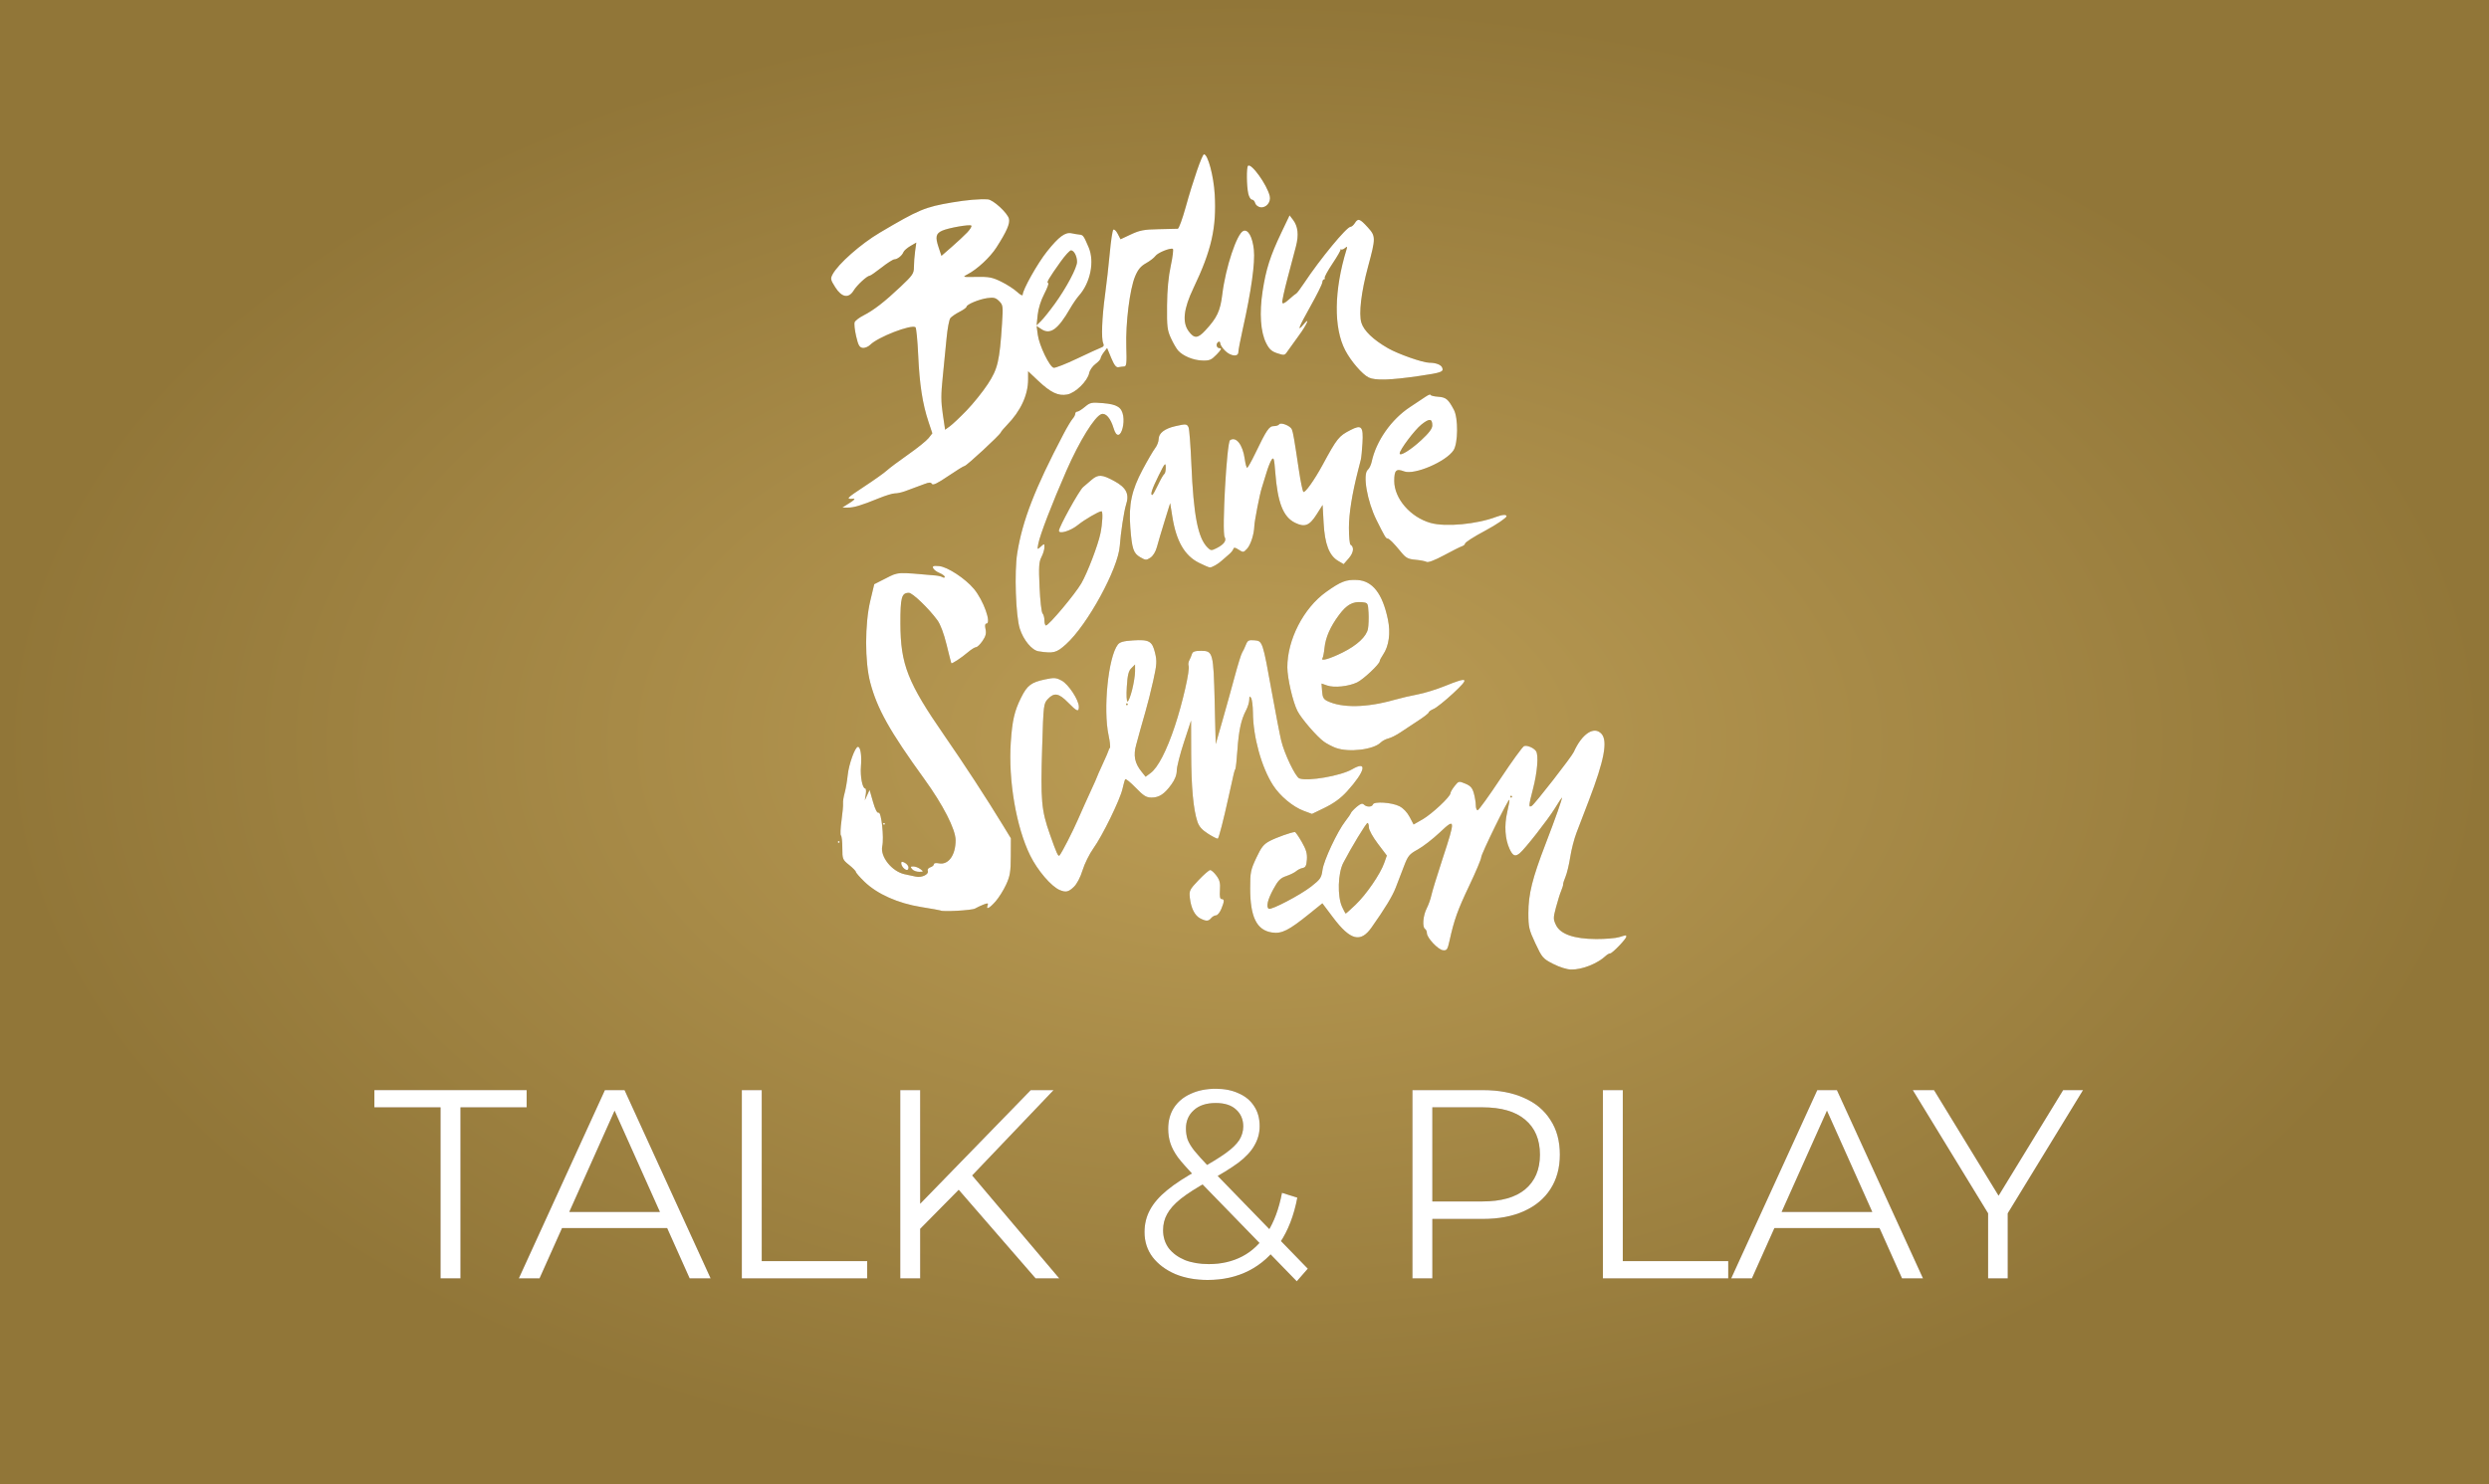 <?xml version="1.0" encoding="UTF-8" standalone="no"?>
<!-- Created with Inkscape (http://www.inkscape.org/) -->

<svg
   width="1132.224"
   height="675.272"
   viewBox="0 0 1132.224 675.272"
   version="1.1"
   id="svg9163"
   xml:space="preserve"
   inkscape:version="1.2.2 (732a01da63, 2022-12-09)"
   sodipodi:docname="berlin-game-scene.svg"
   xmlns:inkscape="http://www.inkscape.org/namespaces/inkscape"
   xmlns:sodipodi="http://sodipodi.sourceforge.net/DTD/sodipodi-0.dtd"
   xmlns:xlink="http://www.w3.org/1999/xlink"
   xmlns="http://www.w3.org/2000/svg"
   xmlns:svg="http://www.w3.org/2000/svg"><sodipodi:namedview
     id="namedview9165"
     pagecolor="#505050"
     bordercolor="#eeeeee"
     borderopacity="1"
     inkscape:showpageshadow="0"
     inkscape:pageopacity="0"
     inkscape:pagecheckerboard="0"
     inkscape:deskcolor="#505050"
     inkscape:document-units="px"
     showgrid="false"
     inkscape:zoom="0.59087263"
     inkscape:cx="630.42351"
     inkscape:cy="412.10235"
     inkscape:window-width="1920"
     inkscape:window-height="1017"
     inkscape:window-x="-8"
     inkscape:window-y="-8"
     inkscape:window-maximized="1"
     inkscape:current-layer="layer1" /><defs
     id="defs9160"><linearGradient
       inkscape:collect="always"
       id="linearGradient1774"><stop
         style="stop-color:#bd9e56;stop-opacity:1;"
         offset="0"
         id="stop1770" /><stop
         style="stop-color:#917638;stop-opacity:1;"
         offset="1"
         id="stop1772" /></linearGradient><filter
       inkscape:collect="always"
       style="color-interpolation-filters:sRGB"
       id="filter1904"
       x="-0.07"
       y="-0.068"
       width="1.14"
       height="1.137"><feGaussianBlur
         inkscape:collect="always"
         stdDeviation="2.001"
         id="feGaussianBlur1906" /></filter><filter
       inkscape:collect="always"
       style="color-interpolation-filters:sRGB"
       id="filter1920"
       x="-0.022"
       y="-0.194"
       width="1.044"
       height="1.389"><feGaussianBlur
         inkscape:collect="always"
         stdDeviation="1.343"
         id="feGaussianBlur1922" /></filter><radialGradient
       inkscape:collect="always"
       xlink:href="#linearGradient1774"
       id="radialGradient4124"
       cx="186.368"
       cy="630.033"
       fx="186.368"
       fy="630.033"
       r="566.112"
       gradientTransform="matrix(1,0,0,0.596,-81.368,-316.204)"
       gradientUnits="userSpaceOnUse" /></defs><g
     inkscape:label="Layer 1"
     inkscape:groupmode="layer"
     id="layer1"
     transform="translate(461.112,278.081)"><rect
       style="opacity:1;fill:url(#radialGradient4124);fill-opacity:1;stroke-width:50;stroke-linecap:round"
       id="rect3495"
       width="1132.224"
       height="675.272"
       x="-461.112"
       y="-278.081"
       ry="0" /><path
       style="fill:#936a17;fill-opacity:1;stroke-width:0.156;filter:url(#filter1904)"
       d="m 132.949,83.233 c -0.874,-0.451 -0.947,-0.535 -1.523,-1.765 -0.553,-1.18 -0.605,-1.405 -0.605,-2.61 0,-1.637 0.336,-2.987 1.484,-5.971 0.851,-2.21 1.478,-3.988 1.406,-3.988 -0.019,0 -0.297,0.424 -0.617,0.943 -0.6,0.973 -2.593,3.515 -3.026,3.86 -0.39,0.311 -0.578,0.233 -0.858,-0.355 -0.402,-0.844 -0.482,-2.043 -0.213,-3.198 0.13,-0.558 0.215,-1.036 0.187,-1.064 -0.093,-0.093 -2.425,4.668 -2.425,4.951 0,0.156 -0.465,1.259 -1.033,2.453 -1.002,2.105 -1.304,2.95 -1.7,4.747 -0.169,0.769 -0.228,0.855 -0.563,0.82 -0.42,-0.044 -1.383,-1.068 -1.387,-1.474 -8.6e-4,-0.145 -0.073,-0.308 -0.159,-0.361 -0.255,-0.157 -0.178,-1.14 0.137,-1.763 0.161,-0.319 0.343,-0.825 0.404,-1.126 0.061,-0.301 0.491,-1.707 0.956,-3.124 1.141,-3.476 1.13,-3.585 -0.23,-2.302 -0.592,0.558 -1.442,1.217 -1.89,1.464 -0.74,0.408 -0.85,0.542 -1.201,1.464 -0.213,0.558 -0.528,1.379 -0.701,1.824 -0.289,0.746 -0.912,1.772 -2.088,3.44 -0.942,1.337 -1.828,1.107 -3.311,-0.861 l -0.925,-1.228 -1.12,0.904 c -1.789,1.444 -2.38,1.739 -3.223,1.613 -1.319,-0.198 -1.877,-1.332 -1.879,-3.819 -10e-4,-1.361 0.043,-1.577 0.527,-2.611 0.44,-0.938 0.636,-1.184 1.171,-1.463 0.572,-0.299 1.873,-0.761 2.154,-0.766 0.058,-0.001 0.326,0.383 0.595,0.853 0.38,0.664 0.478,1.004 0.441,1.521 -0.038,0.523 -0.116,0.679 -0.361,0.723 -0.172,0.031 -0.422,0.154 -0.557,0.273 -0.135,0.119 -0.521,0.31 -0.859,0.425 -0.508,0.173 -0.701,0.368 -1.118,1.134 -0.491,0.902 -0.637,1.533 -0.39,1.685 0.209,0.129 2.73,-1.194 3.652,-1.916 0.796,-0.624 0.887,-0.757 0.977,-1.438 0.108,-0.815 1.284,-3.321 1.971,-4.2 0.235,-0.301 0.451,-0.617 0.479,-0.703 0.029,-0.086 0.252,-0.324 0.496,-0.529 0.332,-0.279 0.488,-0.328 0.622,-0.195 0.235,0.235 0.698,0.227 0.778,-0.013 0.093,-0.279 1.625,-0.176 2.279,0.154 0.328,0.165 0.674,0.528 0.882,0.925 l 0.342,0.653 0.767,-0.439 c 0.807,-0.462 2.407,-1.96 2.408,-2.255 4.7e-4,-0.095 0.161,-0.373 0.357,-0.618 0.351,-0.439 0.365,-0.442 0.926,-0.208 0.449,0.188 0.604,0.364 0.735,0.836 0.091,0.329 0.167,0.791 0.167,1.028 4.7e-4,0.236 0.072,0.43 0.159,0.43 0.087,0 0.97,-1.224 1.962,-2.72 0.992,-1.496 1.91,-2.761 2.04,-2.811 0.252,-0.097 0.841,0.154 1.031,0.439 0.229,0.343 0.111,1.809 -0.26,3.237 -0.384,1.478 -0.396,1.654 -0.104,1.473 0.26,-0.161 3.426,-4.226 3.61,-4.635 0.711,-1.585 1.758,-2.272 2.394,-1.57 0.554,0.612 0.237,2.285 -1.083,5.728 -0.395,1.031 -0.88,2.296 -1.077,2.811 -0.197,0.515 -0.438,1.453 -0.535,2.083 -0.097,0.63 -0.279,1.39 -0.404,1.69 -0.125,0.299 -0.217,0.592 -0.206,0.65 0.012,0.059 -0.066,0.317 -0.173,0.575 -0.107,0.258 -0.309,0.903 -0.449,1.435 -0.237,0.896 -0.236,1.005 0.003,1.508 0.376,0.788 1.554,1.2 3.455,1.209 0.787,0.003 1.676,-0.068 1.976,-0.159 0.653,-0.198 0.626,-0.196 0.626,-0.041 0,0.187 -1.202,1.438 -1.382,1.438 -0.086,0 -0.25,0.088 -0.364,0.195 -0.73,0.689 -2.067,1.218 -3.015,1.195 -0.366,-0.009 -1.009,-0.212 -1.545,-0.489 z m -17.015,-5.1 c 0.918,-0.875 2.127,-2.637 2.462,-3.587 l 0.229,-0.649 -0.774,-1.023 c -0.439,-0.579 -0.774,-1.189 -0.774,-1.405 0,-0.21 -0.053,-0.381 -0.117,-0.38 -0.117,0.002 -1.397,2.109 -2.086,3.434 -0.466,0.897 -0.523,2.873 -0.109,3.787 0.146,0.322 0.289,0.586 0.317,0.586 0.029,0 0.412,-0.343 0.852,-0.763 z m 13.481,-9.311 c 0,-0.043 -0.035,-0.078 -0.078,-0.078 -0.043,0 -0.078,0.035 -0.078,0.078 0,0.043 0.035,0.078 0.078,0.078 0.043,0 0.078,-0.035 0.078,-0.078 z m -26.864,10.497 c -0.474,-0.24 -0.8,-0.881 -0.901,-1.768 -0.07,-0.626 -0.029,-0.711 0.748,-1.533 0.452,-0.478 0.905,-0.87 1.005,-0.87 0.1,0 0.342,0.217 0.538,0.481 0.282,0.382 0.345,0.641 0.303,1.25 -0.037,0.539 0.005,0.768 0.142,0.768 0.254,-1.28e-4 0.246,0.2 -0.031,0.864 -0.124,0.298 -0.327,0.542 -0.449,0.542 -0.123,0 -0.311,0.105 -0.418,0.234 -0.236,0.284 -0.426,0.291 -0.937,0.032 z M 80.159,78.629 c -0.018,-0.018 -0.768,-0.151 -1.666,-0.296 -1.999,-0.323 -3.778,-1.117 -4.874,-2.174 -0.408,-0.394 -0.742,-0.776 -0.742,-0.848 0,-0.073 -0.264,-0.344 -0.586,-0.602 -0.566,-0.454 -0.586,-0.503 -0.586,-1.46 0,-0.545 -0.054,-1.03 -0.12,-1.079 -0.066,-0.049 -0.044,-0.631 0.048,-1.293 0.092,-0.663 0.151,-1.325 0.132,-1.473 -0.02,-0.148 0.042,-0.55 0.137,-0.893 0.095,-0.344 0.214,-1.038 0.265,-1.543 0.094,-0.934 0.638,-2.44 0.881,-2.44 0.223,0 0.338,0.743 0.26,1.677 -0.073,0.875 0.129,1.915 0.37,1.915 0.069,0 0.089,0.228 0.045,0.508 l -0.081,0.508 0.205,-0.447 0.205,-0.447 0.292,1.02 c 0.193,0.674 0.358,0.995 0.488,0.945 0.235,-0.09 0.477,2.144 0.313,2.889 -0.196,0.892 0.826,2.175 1.921,2.413 0.315,0.068 0.758,0.163 0.984,0.21 0.502,0.105 1.127,-0.2 1.014,-0.495 -0.047,-0.123 0.047,-0.255 0.222,-0.311 0.167,-0.053 0.304,-0.171 0.304,-0.262 0,-0.097 0.178,-0.13 0.43,-0.08 0.822,0.163 1.445,-0.697 1.445,-1.993 0,-0.931 -1.074,-3.034 -2.693,-5.272 -2.998,-4.144 -4.058,-6.037 -4.663,-8.322 -0.473,-1.788 -0.471,-5.053 0.005,-7.048 l 0.34,-1.426 1.006,-0.511 c 1.084,-0.55 0.902,-0.54 4.299,-0.24 0.221,0.02 0.485,0.087 0.586,0.149 0.101,0.062 0.183,0.047 0.183,-0.033 0,-0.081 -0.206,-0.232 -0.457,-0.336 -0.252,-0.104 -0.497,-0.292 -0.545,-0.417 -0.069,-0.181 0.039,-0.216 0.527,-0.17 0.715,0.067 2.237,1.065 2.987,1.959 0.829,0.989 1.545,2.997 1.068,2.997 -0.107,0 -0.13,0.175 -0.064,0.477 0.079,0.362 0.016,0.607 -0.261,1.014 -0.201,0.295 -0.451,0.538 -0.555,0.538 -0.104,5.89e-4 -0.421,0.197 -0.703,0.437 -0.575,0.489 -1.383,1.021 -1.43,0.943 -0.017,-0.028 -0.201,-0.745 -0.408,-1.593 -0.235,-0.964 -0.532,-1.754 -0.791,-2.109 -0.745,-1.017 -2.145,-2.363 -2.458,-2.363 -0.627,0 -0.736,0.394 -0.729,2.64 0.01,3.532 0.621,5.088 3.798,9.675 1.712,2.473 3.595,5.36 5.056,7.753 l 0.667,1.092 -0.008,1.563 c -0.007,1.334 -0.066,1.69 -0.406,2.429 -0.219,0.476 -0.627,1.127 -0.906,1.445 -0.524,0.597 -0.847,0.757 -0.687,0.341 0.076,-0.198 0.022,-0.211 -0.328,-0.078 -0.23,0.088 -0.572,0.247 -0.76,0.354 -0.274,0.157 -2.842,0.297 -2.976,0.163 z m 10.289,-1.756 c -0.731,-0.301 -1.918,-1.686 -2.557,-2.984 -1.201,-2.438 -1.894,-6.481 -1.671,-9.753 0.129,-1.903 0.313,-2.698 0.894,-3.862 0.523,-1.05 0.869,-1.312 2.067,-1.563 0.788,-0.165 0.945,-0.153 1.431,0.108 0.586,0.316 1.476,1.673 1.476,2.251 0,0.482 -0.164,0.417 -0.937,-0.37 -0.79,-0.805 -1.19,-0.874 -1.73,-0.3 -0.371,0.395 -0.381,0.476 -0.493,4.1 -0.144,4.672 -0.074,5.465 0.668,7.577 0.576,1.64 0.716,1.945 0.827,1.808 0.229,-0.283 1.12,-2.023 1.594,-3.111 0.318,-0.73 0.816,-1.839 1.106,-2.463 0.29,-0.625 0.528,-1.16 0.528,-1.189 0,-0.029 0.224,-0.537 0.499,-1.129 0.274,-0.592 0.503,-1.123 0.508,-1.18 0.005,-0.057 0.052,-0.148 0.106,-0.201 0.053,-0.053 0.003,-0.533 -0.112,-1.067 -0.486,-2.263 -0.03,-6.758 0.792,-7.827 0.174,-0.225 0.488,-0.314 1.308,-0.367 1.395,-0.091 1.659,0.059 1.903,1.077 0.172,0.717 0.154,0.993 -0.154,2.385 -0.192,0.866 -0.494,2.066 -0.671,2.668 -0.177,0.601 -0.377,1.304 -0.443,1.562 -0.067,0.258 -0.225,0.837 -0.352,1.288 -0.264,0.938 -0.137,1.593 0.452,2.329 l 0.355,0.444 0.432,-0.321 c 0.631,-0.469 1.379,-1.92 2.089,-4.052 0.663,-1.989 1.314,-4.851 1.182,-5.195 -0.043,-0.113 -0.015,-0.326 0.063,-0.473 0.078,-0.147 0.18,-0.39 0.227,-0.54 0.064,-0.208 0.255,-0.273 0.796,-0.273 1.015,0 1.061,0.176 1.164,4.451 l 0.086,3.592 0.581,-2.03 c 0.319,-1.117 0.798,-2.839 1.062,-3.827 0.265,-0.988 0.549,-1.902 0.632,-2.03 0.083,-0.129 0.228,-0.431 0.322,-0.672 0.151,-0.383 0.243,-0.432 0.74,-0.39 0.702,0.059 0.709,0.079 1.506,4.499 0.318,1.761 0.677,3.623 0.8,4.139 0.268,1.131 1.227,3.138 1.561,3.266 0.718,0.275 3.574,-0.218 4.551,-0.786 1.356,-0.789 1.142,0.159 -0.428,1.893 -0.557,0.615 -1.155,1.049 -2.026,1.469 l -1.007,0.486 -0.712,-0.264 c -0.933,-0.347 -2.047,-1.276 -2.643,-2.204 -1.001,-1.56 -1.72,-4.16 -1.736,-6.28 -0.004,-0.558 -0.076,-1.121 -0.159,-1.249 -0.12,-0.185 -0.152,-0.152 -0.154,0.158 -10e-4,0.216 -0.132,0.638 -0.29,0.937 -0.413,0.782 -0.618,1.742 -0.734,3.434 -0.056,0.816 -0.134,1.536 -0.174,1.6 -0.086,0.139 -0.096,0.182 -0.58,2.382 -0.443,2.012 -0.829,3.515 -0.929,3.615 -0.039,0.039 -0.408,-0.143 -0.82,-0.404 -0.548,-0.348 -0.802,-0.633 -0.944,-1.062 -0.353,-1.061 -0.529,-2.987 -0.537,-5.87 l -0.008,-2.839 -0.615,1.874 c -0.338,1.031 -0.616,2.127 -0.617,2.436 -0.001,0.372 -0.157,0.776 -0.459,1.194 -0.604,0.834 -1.058,1.133 -1.716,1.133 -0.452,0 -0.68,-0.142 -1.367,-0.851 -0.453,-0.468 -0.859,-0.796 -0.901,-0.728 -0.042,0.068 -0.147,0.441 -0.235,0.83 -0.21,0.938 -1.729,4.045 -2.504,5.122 -0.34,0.472 -0.76,1.319 -0.933,1.881 -0.193,0.625 -0.487,1.186 -0.756,1.445 -0.459,0.44 -0.68,0.49 -1.205,0.274 z m 5.857,-16.017 c 0,-0.043 -0.035,-0.078 -0.078,-0.078 -0.043,0 -0.078,0.035 -0.078,0.078 0,0.043 0.035,0.078 0.078,0.078 0.043,0 0.078,-0.035 0.078,-0.078 z m 0.371,-1.243 c 0.139,-0.555 0.253,-1.273 0.253,-1.597 V 57.429 l -0.315,0.315 c -0.247,0.247 -0.332,0.59 -0.395,1.597 -0.045,0.723 -0.018,1.282 0.062,1.282 0.078,0 0.256,-0.454 0.395,-1.008 z M 77.718,75.069 c -0.161,-0.194 -0.143,-0.234 0.107,-0.234 0.166,0 0.438,0.103 0.605,0.229 0.291,0.22 0.287,0.23 -0.107,0.234 -0.226,0.003 -0.498,-0.1 -0.605,-0.229 z m -0.75,-0.109 c -0.103,-0.103 -0.187,-0.281 -0.187,-0.396 0,-0.16 0.072,-0.17 0.312,-0.041 0.172,0.092 0.312,0.27 0.312,0.396 0,0.277 -0.184,0.295 -0.437,0.041 z m -5.654,-2.233 c 0,-0.043 0.035,-0.078 0.078,-0.078 0.043,0 0.078,0.035 0.078,0.078 0,0.043 -0.035,0.078 -0.078,0.078 -0.043,0 -0.078,-0.035 -0.078,-0.078 z m 3.905,-1.562 c 0,-0.043 0.035,-0.078 0.078,-0.078 0.043,0 0.078,0.035 0.078,0.078 0,0.043 -0.035,0.078 -0.078,0.078 -0.043,0 -0.078,-0.035 -0.078,-0.078 z m 39.028,-6.541 c -0.311,-0.111 -0.778,-0.353 -1.038,-0.539 -0.606,-0.431 -1.946,-1.983 -2.286,-2.646 -0.395,-0.771 -0.87,-2.818 -0.873,-3.761 -0.007,-2.381 1.398,-5.113 3.342,-6.5 1.266,-0.903 1.725,-1.081 2.669,-1.032 1.332,0.069 2.188,1.164 2.656,3.399 0.244,1.168 0.088,2.301 -0.419,3.041 -0.156,0.228 -0.284,0.474 -0.284,0.547 -1.6e-4,0.253 -1.414,1.584 -1.955,1.841 -0.735,0.349 -1.97,0.478 -2.57,0.269 l -0.491,-0.171 0.048,0.658 c 0.039,0.536 0.125,0.695 0.466,0.857 1.265,0.604 3.365,0.567 5.718,-0.098 0.576,-0.163 1.504,-0.38 2.063,-0.482 0.558,-0.102 1.61,-0.427 2.337,-0.721 2.043,-0.827 2.164,-0.719 0.708,0.632 -0.687,0.638 -1.443,1.242 -1.679,1.343 -0.236,0.101 -0.43,0.238 -0.43,0.305 0,0.067 -0.404,0.383 -0.898,0.702 -0.494,0.319 -1.179,0.772 -1.523,1.007 -0.344,0.235 -0.813,0.473 -1.043,0.529 -0.23,0.056 -0.532,0.215 -0.67,0.353 -0.614,0.614 -2.724,0.872 -3.85,0.47 z m 0.568,-8.229 c 1.248,-0.622 2.059,-1.38 2.183,-2.041 0.054,-0.289 0.076,-0.912 0.049,-1.384 -0.048,-0.85 -0.054,-0.86 -0.575,-0.909 -0.788,-0.075 -1.306,0.213 -1.962,1.092 -0.756,1.013 -1.164,1.939 -1.256,2.856 -0.04,0.4 -0.121,0.803 -0.179,0.897 -0.165,0.268 0.672,0.022 1.741,-0.51 z m -26.196,-0.101 c -0.578,-0.088 -1.308,-0.968 -1.623,-1.956 -0.35,-1.099 -0.479,-4.897 -0.221,-6.506 0.455,-2.829 1.512,-5.554 3.975,-10.245 0.315,-0.6 0.674,-1.203 0.798,-1.34 0.124,-0.137 0.225,-0.331 0.225,-0.432 0,-0.101 0.078,-0.183 0.173,-0.183 0.095,0 0.392,-0.185 0.66,-0.41 0.453,-0.381 0.564,-0.404 1.564,-0.32 1.215,0.102 1.615,0.356 1.738,1.103 0.11,0.668 -0.114,1.568 -0.405,1.624 -0.162,0.031 -0.301,-0.156 -0.425,-0.57 -0.257,-0.857 -0.671,-1.335 -1.05,-1.211 -0.575,0.189 -1.896,2.323 -3.007,4.86 -1.251,2.855 -2.281,5.533 -2.429,6.312 -0.099,0.525 -0.097,0.529 0.213,0.249 0.305,-0.276 0.314,-0.274 0.314,0.061 0,0.189 -0.116,0.568 -0.257,0.841 -0.217,0.419 -0.242,0.825 -0.162,2.595 0.052,1.154 0.168,2.171 0.257,2.26 0.089,0.089 0.162,0.359 0.162,0.599 0,0.241 0.061,0.437 0.136,0.437 0.24,0 2.508,-2.702 3.043,-3.625 0.526,-0.908 1.439,-3.294 1.648,-4.309 0.181,-0.877 0.227,-1.906 0.086,-1.906 -0.223,0 -1.468,0.725 -2.024,1.179 -0.629,0.513 -1.64,0.821 -1.64,0.499 0,-0.322 1.746,-3.477 2.083,-3.761 0.186,-0.158 0.514,-0.439 0.729,-0.625 0.564,-0.489 0.902,-0.472 1.945,0.094 1.057,0.574 1.333,1.127 1.025,2.059 -0.168,0.509 -0.465,2.466 -0.536,3.528 -0.13,1.96 -2.788,6.828 -4.635,8.489 -0.826,0.742 -1.07,0.805 -2.36,0.609 z m 13.824,-7.625 c -1.243,-0.62 -1.961,-1.859 -2.301,-3.973 l -0.189,-1.176 -0.483,1.562 c -0.266,0.859 -0.563,1.861 -0.66,2.226 -0.106,0.399 -0.329,0.764 -0.558,0.914 -0.353,0.231 -0.418,0.228 -0.881,-0.042 -0.587,-0.343 -0.711,-0.716 -0.851,-2.565 -0.149,-1.975 0.112,-3.202 1.06,-4.982 0.434,-0.815 0.922,-1.65 1.084,-1.856 0.162,-0.206 0.297,-0.559 0.3,-0.783 0.006,-0.503 0.508,-0.892 1.425,-1.103 0.926,-0.214 1.019,-0.205 1.154,0.109 0.065,0.15 0.173,1.574 0.24,3.163 0.187,4.42 0.562,6.353 1.393,7.185 0.271,0.271 0.336,0.276 0.756,0.067 0.655,-0.327 0.898,-0.659 0.714,-0.978 -0.248,-0.43 0.184,-8.152 0.466,-8.341 0.523,-0.35 1.098,0.385 1.268,1.621 0.057,0.417 0.15,0.758 0.207,0.757 0.056,-0.001 0.364,-0.546 0.685,-1.21 0.993,-2.062 1.208,-2.38 1.611,-2.38 0.201,0 0.407,-0.066 0.457,-0.147 0.132,-0.214 0.974,0.115 1.101,0.431 0.112,0.28 0.206,0.821 0.611,3.539 0.141,0.943 0.312,1.772 0.381,1.841 0.131,0.131 0.942,-1.005 1.655,-2.318 1.253,-2.31 1.392,-2.484 2.404,-3.006 0.954,-0.493 1.116,-0.317 1.035,1.117 -0.035,0.616 -0.099,1.261 -0.143,1.433 -0.043,0.172 -0.151,0.594 -0.238,0.937 -0.516,2.02 -0.786,3.717 -0.786,4.936 0,0.754 0.062,1.41 0.137,1.456 0.331,0.205 0.269,0.692 -0.151,1.173 l -0.441,0.505 -0.479,-0.283 c -0.767,-0.453 -1.146,-1.442 -1.247,-3.254 l -0.087,-1.565 -0.52,0.82 c -0.614,0.969 -1.019,1.126 -1.852,0.718 -1.028,-0.503 -1.507,-1.729 -1.71,-4.377 -0.088,-1.147 -0.133,-1.304 -0.304,-1.07 -0.11,0.151 -0.317,0.67 -0.46,1.155 -0.143,0.484 -0.319,1.056 -0.391,1.271 -0.175,0.517 -0.633,2.863 -0.647,3.314 -0.023,0.702 -0.316,1.611 -0.627,1.948 -0.303,0.327 -0.335,0.331 -0.716,0.081 -0.32,-0.209 -0.413,-0.22 -0.469,-0.052 -0.038,0.115 -0.212,0.325 -0.387,0.465 -0.174,0.141 -0.442,0.373 -0.594,0.517 -0.314,0.297 -0.838,0.598 -1.041,0.598 -0.075,0 -0.493,-0.178 -0.93,-0.396 z m -3.541,-6.714 c 0.224,-0.474 0.47,-0.9 0.545,-0.946 0.075,-0.046 0.131,-0.309 0.125,-0.583 -0.01,-0.442 -0.08,-0.359 -0.625,0.744 -0.57,1.154 -0.729,1.647 -0.533,1.647 0.044,0 0.264,-0.388 0.488,-0.862 z m 23.15,6.632 c -0.117,-0.066 -0.551,-0.15 -0.964,-0.187 -0.645,-0.058 -0.82,-0.153 -1.249,-0.675 -0.653,-0.797 -1.018,-1.16 -1.165,-1.16 -0.135,0 -0.221,-0.146 -0.938,-1.582 -0.81,-1.623 -1.213,-3.96 -0.749,-4.345 0.123,-0.102 0.272,-0.41 0.331,-0.683 0.383,-1.789 1.682,-3.646 3.298,-4.713 0.501,-0.331 1.104,-0.732 1.34,-0.891 0.236,-0.16 0.43,-0.235 0.43,-0.168 1.2e-4,0.067 0.293,0.142 0.651,0.167 0.685,0.047 0.873,0.202 1.365,1.127 0.382,0.719 0.362,2.886 -0.032,3.488 -0.645,0.985 -3.379,2.153 -4.257,1.819 -0.689,-0.262 -0.85,-0.105 -0.85,0.827 0,1.518 1.396,3.131 3.133,3.618 1.296,0.364 3.981,0.114 5.667,-0.527 0.51,-0.194 0.887,-0.215 0.878,-0.049 -0.008,0.136 -0.886,0.732 -1.79,1.215 -1.109,0.593 -1.796,1.038 -1.796,1.164 0,0.067 -0.123,0.164 -0.273,0.215 -0.15,0.051 -0.845,0.4 -1.544,0.776 -0.784,0.422 -1.352,0.638 -1.484,0.564 z M 121.583,38.1 c 0.682,-0.632 0.961,-1.003 0.961,-1.279 0,-0.606 -0.255,-0.625 -0.946,-0.07 -0.583,0.469 -1.866,2.176 -1.866,2.484 0,0.285 0.94,-0.291 1.851,-1.134 z m -49.253,5.406 c 0.418,-0.264 0.521,-0.385 0.312,-0.368 -0.668,0.057 -0.574,-0.047 0.937,-1.038 0.859,-0.563 1.738,-1.187 1.952,-1.386 0.215,-0.199 1.041,-0.818 1.836,-1.375 0.795,-0.557 1.592,-1.198 1.769,-1.424 l 0.323,-0.411 -0.325,-0.977 c -0.521,-1.567 -0.777,-3.215 -0.891,-5.735 -0.058,-1.295 -0.166,-2.392 -0.238,-2.437 -0.402,-0.249 -3.233,0.852 -3.896,1.514 -0.174,0.174 -0.469,0.295 -0.656,0.268 -0.276,-0.04 -0.38,-0.227 -0.56,-1.008 -0.122,-0.528 -0.179,-1.069 -0.127,-1.203 0.052,-0.134 0.396,-0.398 0.765,-0.587 0.889,-0.453 1.8,-1.159 3.194,-2.475 1.047,-0.988 1.148,-1.137 1.148,-1.695 0,-0.337 0.046,-0.948 0.103,-1.36 l 0.103,-0.748 -0.51,0.297 c -0.281,0.163 -0.551,0.402 -0.6,0.531 -0.114,0.297 -0.515,0.613 -0.786,0.62 -0.115,0.003 -0.611,0.321 -1.103,0.708 -0.492,0.387 -0.95,0.703 -1.019,0.703 -0.218,0 -1.097,0.811 -1.377,1.272 -0.431,0.709 -1.026,0.606 -1.584,-0.275 -0.411,-0.648 -0.431,-0.744 -0.234,-1.113 0.483,-0.906 2.429,-2.624 4.076,-3.599 3.357,-1.986 3.88,-2.205 6.214,-2.601 1.283,-0.218 2.349,-0.309 3.088,-0.266 0.454,0.027 1.693,1.162 1.819,1.667 0.105,0.417 -0.185,1.082 -1.079,2.48 -0.54,0.844 -1.663,1.886 -2.497,2.317 -0.452,0.234 -0.432,0.24 0.781,0.218 1.075,-0.02 1.368,0.037 2.135,0.414 0.489,0.24 1.104,0.637 1.367,0.883 0.263,0.245 0.477,0.356 0.477,0.245 0,-0.435 1.282,-2.716 2.102,-3.74 1.021,-1.276 1.565,-1.677 2.113,-1.559 0.216,0.047 0.525,0.098 0.688,0.113 0.306,0.03 0.355,0.098 0.779,1.088 0.526,1.227 0.16,3.056 -0.835,4.173 -0.191,0.215 -0.53,0.707 -0.752,1.093 -1.045,1.817 -1.71,2.299 -2.48,1.794 l -0.413,-0.271 0.102,0.761 c 0.124,0.922 1.018,2.773 1.372,2.838 0.14,0.026 1.054,-0.334 2.03,-0.799 0.977,-0.465 1.906,-0.891 2.065,-0.946 0.207,-0.072 0.255,-0.178 0.168,-0.373 -0.178,-0.399 -0.108,-2.216 0.161,-4.177 0.129,-0.945 0.312,-2.561 0.406,-3.592 0.094,-1.031 0.23,-1.935 0.302,-2.009 0.072,-0.074 0.242,0.08 0.378,0.343 l 0.247,0.478 0.898,-0.421 c 0.757,-0.355 1.132,-0.425 2.382,-0.448 0.816,-0.015 1.559,-0.032 1.652,-0.039 0.092,-0.007 0.398,-0.838 0.678,-1.847 0.654,-2.351 1.422,-4.568 1.583,-4.568 0.331,0 0.829,1.859 0.921,3.436 0.168,2.881 -0.275,4.839 -1.831,8.094 -0.856,1.79 -0.983,2.957 -0.407,3.729 0.473,0.634 0.778,0.622 1.409,-0.057 1.036,-1.114 1.306,-1.686 1.484,-3.144 0.282,-2.31 1.259,-5.245 1.817,-5.459 0.409,-0.157 0.782,0.516 0.901,1.623 0.119,1.113 -0.224,3.566 -0.955,6.832 -0.209,0.935 -0.381,1.831 -0.381,1.991 0,0.438 -0.661,0.369 -1.15,-0.12 -0.226,-0.226 -0.412,-0.512 -0.412,-0.634 0,-0.122 -0.07,-0.179 -0.156,-0.126 -0.255,0.158 -0.178,0.547 0.109,0.547 0.199,0 0.134,0.135 -0.261,0.542 -0.46,0.474 -0.615,0.539 -1.241,0.519 -0.776,-0.025 -1.651,-0.385 -2.076,-0.855 -0.147,-0.163 -0.427,-0.644 -0.622,-1.071 -0.315,-0.689 -0.353,-1.001 -0.336,-2.806 0.013,-1.361 0.119,-2.494 0.323,-3.436 0.167,-0.773 0.246,-1.429 0.175,-1.457 -0.244,-0.098 -1.303,0.335 -1.501,0.614 -0.109,0.154 -0.473,0.434 -0.808,0.623 -0.458,0.258 -0.693,0.541 -0.943,1.141 -0.457,1.097 -0.822,4.029 -0.756,6.069 0.046,1.416 0.018,1.681 -0.182,1.691 -0.13,0.006 -0.356,0.035 -0.501,0.063 -0.192,0.037 -0.361,-0.182 -0.618,-0.801 l -0.353,-0.852 -0.277,0.36 c -0.152,0.198 -0.278,0.434 -0.28,0.526 -0.002,0.091 -0.205,0.314 -0.45,0.496 -0.246,0.182 -0.486,0.529 -0.535,0.772 -0.139,0.697 -1.183,1.72 -1.888,1.853 -0.782,0.147 -1.428,-0.161 -2.532,-1.205 l -0.846,-0.8 v 0.701 c 0,1.354 -0.642,2.736 -1.836,3.952 -0.253,0.258 -0.488,0.542 -0.523,0.631 -0.09,0.232 -2.956,2.883 -3.118,2.883 -0.074,0 -0.71,0.392 -1.413,0.87 -0.914,0.623 -1.312,0.816 -1.397,0.678 -0.094,-0.152 -0.228,-0.151 -0.641,0.004 -0.94,0.354 -1.14,0.429 -1.693,0.627 -0.301,0.108 -0.687,0.19 -0.859,0.181 -0.172,-0.008 -0.804,0.186 -1.406,0.431 -1.511,0.616 -2.133,0.801 -2.666,0.796 l -0.457,-0.005 z m 10.09,-7.979 c 0.567,-0.586 1.384,-1.603 1.815,-2.259 0.865,-1.316 1.022,-1.984 1.233,-5.229 0.097,-1.501 0.085,-1.598 -0.249,-1.932 -0.294,-0.294 -0.462,-0.337 -1.02,-0.26 -0.718,0.098 -1.794,0.55 -1.794,0.752 0,0.068 -0.268,0.261 -0.596,0.428 -0.328,0.167 -0.684,0.409 -0.79,0.538 -0.107,0.129 -0.257,0.924 -0.334,1.768 -0.077,0.844 -0.225,2.354 -0.33,3.356 -0.152,1.456 -0.15,2.091 0.009,3.162 l 0.199,1.34 0.413,-0.3 c 0.227,-0.165 0.877,-0.78 1.444,-1.366 z m 7.593,-9.188 c 1.002,-1.384 1.919,-3.112 1.919,-3.615 0,-0.491 -0.263,-0.992 -0.521,-0.992 -0.109,0 -0.511,0.438 -0.893,0.974 -1.005,1.409 -1.257,1.838 -1.079,1.838 0.086,0 -0.06,0.417 -0.325,0.926 -0.296,0.569 -0.518,1.273 -0.575,1.826 l -0.093,0.899 0.388,-0.381 c 0.213,-0.209 0.744,-0.873 1.179,-1.474 z m -7.542,-6.153 c 0.251,-0.265 0.409,-0.53 0.351,-0.588 -0.128,-0.128 -1.983,0.197 -2.519,0.441 -0.535,0.244 -0.599,0.537 -0.31,1.408 l 0.252,0.76 0.884,-0.77 c 0.486,-0.423 1.09,-0.987 1.342,-1.251 z m 34.595,12.505 c -0.553,-0.268 -1.535,-1.405 -2.025,-2.346 -1.012,-1.941 -0.97,-5.165 0.112,-8.69 0.08,-0.261 0.058,-0.28 -0.137,-0.118 -0.128,0.106 -0.278,0.158 -0.335,0.116 -0.057,-0.042 -0.076,-0.038 -0.044,0.009 0.033,0.047 -0.278,0.589 -0.691,1.206 -0.412,0.616 -0.716,1.175 -0.675,1.242 0.041,0.067 0.016,0.122 -0.057,0.122 -0.073,0 -0.142,0.123 -0.153,0.273 -0.012,0.15 -0.475,1.082 -1.03,2.069 -1.002,1.783 -1.183,2.262 -0.586,1.545 0.623,-0.748 0.301,0.001 -0.42,0.98 -0.408,0.553 -0.847,1.164 -0.976,1.358 -0.221,0.332 -0.27,0.341 -0.859,0.148 -0.491,-0.161 -0.697,-0.348 -0.964,-0.876 -0.485,-0.962 -0.596,-2.584 -0.305,-4.483 0.288,-1.883 0.654,-3.029 1.605,-5.023 l 0.719,-1.508 0.289,0.376 c 0.435,0.566 0.518,1.304 0.259,2.299 -0.127,0.489 -0.455,1.728 -0.727,2.755 -0.273,1.027 -0.476,1.963 -0.451,2.08 0.03,0.147 0.211,0.065 0.574,-0.26 0.291,-0.26 0.578,-0.494 0.638,-0.518 0.06,-0.025 0.365,-0.431 0.679,-0.904 1.375,-2.072 3.661,-4.842 3.995,-4.842 0.093,0 0.258,-0.141 0.365,-0.312 0.277,-0.444 0.426,-0.397 1.109,0.35 0.704,0.77 0.706,0.917 0.033,3.399 -0.585,2.16 -0.811,4.046 -0.577,4.825 0.209,0.697 1.023,1.478 2.307,2.214 0.867,0.497 2.98,1.238 3.539,1.241 0.583,0.004 1.023,0.172 1.122,0.43 0.137,0.358 -0.064,0.43 -1.996,0.713 -2.473,0.362 -3.778,0.401 -4.336,0.131 z m -9.338,-14.674 c -0.203,-0.033 -0.405,-0.194 -0.448,-0.359 -0.043,-0.165 -0.167,-0.299 -0.277,-0.299 -0.109,0 -0.251,-0.228 -0.315,-0.508 -0.15,-0.651 -0.167,-2.264 -0.026,-2.405 0.272,-0.272 1.634,1.62 1.871,2.6 0.127,0.524 -0.31,1.051 -0.806,0.97 z"
       id="path1902"
       transform="matrix(5.279,0,0,5.279,-456.477,-278.884)" /><path
       style="fill:#ffffff;fill-opacity:1;stroke-width:0.825"
       d="m 245.364,160.503 c -4.614,-2.381 -4.998,-2.825 -8.039,-9.315 -2.918,-6.227 -3.194,-7.416 -3.194,-13.776 0,-8.64 1.772,-15.769 7.836,-31.521 4.491,-11.666 7.801,-21.052 7.423,-21.052 -0.101,0 -1.566,2.239 -3.255,4.976 -3.17,5.135 -13.69,18.556 -15.975,20.378 -2.057,1.641 -3.05,1.23 -4.529,-1.872 -2.125,-4.455 -2.546,-10.786 -1.123,-16.88 0.687,-2.945 1.133,-5.472 0.989,-5.615 -0.491,-0.491 -12.804,24.644 -12.804,26.138 0,0.821 -2.453,6.649 -5.452,12.95 -5.287,11.112 -6.884,15.571 -8.975,25.062 -0.894,4.06 -1.206,4.513 -2.974,4.328 -2.217,-0.233 -7.303,-5.639 -7.322,-7.783 -0.005,-0.767 -0.384,-1.624 -0.837,-1.904 -1.344,-0.831 -0.941,-6.019 0.724,-9.309 0.852,-1.682 1.81,-4.358 2.13,-5.945 0.32,-1.587 2.592,-9.009 5.048,-16.494 6.022,-18.35 5.965,-18.925 -1.213,-12.153 -3.123,2.947 -7.613,6.423 -9.978,7.727 -3.904,2.152 -4.486,2.861 -6.342,7.728 -1.124,2.948 -2.788,7.282 -3.699,9.631 -1.527,3.939 -4.813,9.354 -11.021,18.162 -4.975,7.059 -9.649,5.843 -17.476,-4.544 l -4.883,-6.48 -5.913,4.772 c -9.445,7.622 -12.564,9.183 -17.016,8.515 -6.963,-1.044 -9.909,-7.031 -9.919,-20.162 -0.006,-7.185 0.224,-8.325 2.783,-13.785 2.322,-4.953 3.359,-6.249 6.184,-7.725 3.02,-1.578 9.886,-4.018 11.372,-4.041 0.307,-0.007 1.72,2.022 3.14,4.505 2.006,3.507 2.526,5.298 2.328,8.032 -0.2,2.759 -0.61,3.583 -1.904,3.816 -0.907,0.164 -2.23,0.812 -2.94,1.441 -0.71,0.628 -2.751,1.638 -4.535,2.244 -2.684,0.912 -3.702,1.945 -5.9,5.987 -2.59,4.763 -3.36,8.092 -2.059,8.896 1.103,0.682 14.412,-6.301 19.279,-10.114 4.202,-3.292 4.681,-3.997 5.158,-7.59 0.57,-4.301 6.779,-17.533 10.404,-22.173 1.24,-1.587 2.378,-3.257 2.53,-3.71 0.152,-0.454 1.329,-1.711 2.617,-2.795 1.752,-1.474 2.578,-1.734 3.281,-1.031 1.242,1.242 3.684,1.2 4.107,-0.07 0.492,-1.475 8.579,-0.93 12.033,0.811 1.733,0.873 3.558,2.787 4.656,4.881 l 1.806,3.445 4.051,-2.319 c 4.261,-2.439 12.706,-10.346 12.713,-11.904 0.002,-0.502 0.851,-1.971 1.886,-3.265 1.853,-2.315 1.928,-2.332 4.886,-1.097 2.372,0.991 3.189,1.919 3.881,4.413 0.482,1.737 0.879,4.178 0.881,5.425 0.002,1.247 0.38,2.267 0.838,2.267 0.459,0 5.119,-6.462 10.356,-14.36 5.237,-7.898 10.083,-14.575 10.769,-14.838 1.329,-0.51 4.439,0.815 5.444,2.319 1.208,1.81 0.587,9.55 -1.371,17.09 -2.027,7.804 -2.092,8.729 -0.548,7.775 1.375,-0.85 18.086,-22.309 19.055,-24.468 3.754,-8.369 9.283,-11.995 12.637,-8.288 2.923,3.229 1.253,12.061 -5.716,30.236 -2.087,5.442 -4.645,12.12 -5.685,14.841 -1.04,2.721 -2.312,7.669 -2.826,10.995 -0.514,3.327 -1.475,7.34 -2.135,8.919 -0.66,1.579 -1.148,3.124 -1.085,3.434 0.063,0.309 -0.347,1.676 -0.911,3.036 -0.564,1.36 -1.631,4.769 -2.372,7.574 -1.249,4.732 -1.248,5.308 0.016,7.961 1.985,4.162 8.202,6.337 18.236,6.38 4.153,0.016 8.848,-0.361 10.432,-0.841 3.445,-1.045 3.303,-1.035 3.303,-0.218 0,0.99 -6.346,7.59 -7.297,7.59 -0.457,0 -1.322,0.464 -1.923,1.031 -3.854,3.635 -10.911,6.432 -15.916,6.308 -1.934,-0.048 -5.324,-1.121 -8.155,-2.582 z m -89.821,-26.924 c 4.844,-4.62 11.228,-13.921 12.997,-18.938 l 1.208,-3.425 -4.087,-5.4 c -2.315,-3.059 -4.087,-6.274 -4.087,-7.417 0,-1.11 -0.279,-2.013 -0.618,-2.008 -0.618,0.009 -7.374,11.132 -11.012,18.129 -2.461,4.734 -2.76,15.166 -0.573,19.994 0.77,1.701 1.524,3.092 1.675,3.092 0.151,0 2.174,-1.812 4.497,-4.028 z m 71.168,-49.153 c 0,-0.227 -0.185,-0.412 -0.413,-0.412 -0.226,0 -0.412,0.185 -0.412,0.412 0,0.227 0.185,0.412 0.412,0.412 0.226,0 0.413,-0.185 0.413,-0.412 z M 84.896,139.838 c -2.503,-1.266 -4.226,-4.649 -4.754,-9.336 -0.372,-3.304 -0.153,-3.755 3.948,-8.092 2.389,-2.526 4.776,-4.592 5.305,-4.592 0.529,0 1.808,1.144 2.841,2.542 1.49,2.015 1.821,3.381 1.598,6.597 -0.197,2.844 0.026,4.055 0.75,4.054 1.338,-6.8e-4 1.3,1.056 -0.164,4.561 -0.657,1.573 -1.725,2.859 -2.373,2.859 -0.648,0 -1.64,0.557 -2.204,1.237 -1.244,1.499 -2.25,1.534 -4.947,0.17 z M -33.316,136.199 c -0.094,-0.094 -4.052,-0.798 -8.795,-1.564 -10.553,-1.705 -19.946,-5.895 -25.732,-11.478 -2.154,-2.079 -3.916,-4.094 -3.916,-4.479 0,-0.385 -1.391,-1.815 -3.092,-3.179 -2.987,-2.396 -3.092,-2.657 -3.092,-7.707 0,-2.875 -0.284,-5.438 -0.631,-5.696 -0.347,-0.258 -0.233,-3.33 0.254,-6.828 0.487,-3.498 0.8,-6.997 0.696,-7.776 -0.104,-0.779 0.222,-2.901 0.724,-4.715 0.502,-1.814 1.132,-5.479 1.401,-8.145 0.497,-4.933 3.367,-12.88 4.651,-12.88 1.175,0 1.784,3.923 1.375,8.852 -0.383,4.62 0.679,10.111 1.955,10.111 0.366,0 0.472,1.206 0.236,2.68 l -0.43,2.68 1.084,-2.362 1.084,-2.362 1.54,5.385 c 1.017,3.556 1.891,5.25 2.574,4.988 1.239,-0.475 2.519,11.316 1.655,15.25 -1.034,4.708 4.358,11.482 10.14,12.738 1.663,0.361 4.002,0.861 5.197,1.11 2.653,0.553 5.951,-1.057 5.354,-2.613 -0.249,-0.65 0.249,-1.348 1.173,-1.641 0.884,-0.28 1.607,-0.902 1.607,-1.382 0,-0.511 0.94,-0.686 2.267,-0.423 4.337,0.859 7.627,-3.678 7.627,-10.519 0,-4.916 -5.671,-16.019 -14.216,-27.832 -15.825,-21.879 -21.424,-31.869 -24.617,-43.93 -2.5,-9.441 -2.488,-26.677 0.024,-37.208 l 1.796,-7.526 5.312,-2.696 c 5.724,-2.905 4.764,-2.852 22.694,-1.265 1.168,0.103 2.56,0.457 3.092,0.786 0.532,0.329 0.967,0.25 0.967,-0.175 0,-0.425 -1.086,-1.223 -2.414,-1.773 -1.328,-0.55 -2.622,-1.541 -2.876,-2.202 -0.367,-0.956 0.203,-1.14 2.782,-0.9 3.774,0.352 11.81,5.622 15.768,10.341 4.379,5.22 8.157,15.823 5.638,15.823 -0.564,0 -0.687,0.924 -0.337,2.519 0.419,1.909 0.086,3.205 -1.377,5.354 -1.062,1.559 -2.381,2.838 -2.932,2.841 -0.551,0.003 -2.221,1.042 -3.71,2.309 -3.035,2.582 -7.299,5.392 -7.552,4.977 -0.091,-0.15 -1.059,-3.935 -2.152,-8.412 -1.242,-5.089 -2.808,-9.261 -4.177,-11.131 -3.932,-5.37 -11.322,-12.473 -12.978,-12.473 -3.311,0 -3.884,2.077 -3.849,13.937 0.055,18.646 3.28,26.861 20.051,51.077 9.04,13.053 18.98,28.294 26.692,40.929 l 3.519,5.765 -0.043,8.251 c -0.037,7.042 -0.351,8.921 -2.145,12.824 -1.156,2.515 -3.308,5.947 -4.783,7.627 -2.768,3.152 -4.47,3.998 -3.628,1.802 0.401,-1.046 0.117,-1.114 -1.73,-0.412 -1.216,0.462 -3.021,1.304 -4.011,1.871 -1.445,0.827 -15.003,1.568 -15.713,0.859 z m 54.314,-9.271 C 17.139,125.337 10.874,118.025 7.5,111.178 1.161,98.309 -2.496,76.965 -1.321,59.691 -0.637,49.647 0.334,45.451 3.397,39.302 c 2.761,-5.541 4.59,-6.924 10.912,-8.25 4.159,-0.872 4.99,-0.81 7.556,0.572 3.094,1.666 7.79,8.831 7.79,11.884 0,2.544 -0.868,2.201 -4.947,-1.955 -4.171,-4.25 -6.282,-4.616 -9.132,-1.583 -1.959,2.085 -2.011,2.515 -2.601,21.643 -0.761,24.666 -0.393,28.849 3.524,40 3.04,8.655 3.778,10.268 4.364,9.542 1.207,-1.494 5.914,-10.68 8.415,-16.421 1.679,-3.855 4.305,-9.706 5.837,-13.004 1.532,-3.298 2.785,-6.122 2.785,-6.276 0,-0.154 1.185,-2.836 2.632,-5.96 1.448,-3.124 2.654,-5.927 2.68,-6.229 0.026,-0.302 0.277,-0.779 0.557,-1.06 0.281,-0.28 0.015,-2.816 -0.589,-5.634 -2.563,-11.945 -0.161,-35.678 4.182,-41.319 0.916,-1.19 2.574,-1.655 6.903,-1.937 7.363,-0.48 8.758,0.309 10.048,5.687 0.908,3.784 0.814,5.241 -0.814,12.591 -1.013,4.571 -2.606,10.909 -3.542,14.083 -0.935,3.174 -1.988,6.885 -2.34,8.245 -0.352,1.36 -1.187,4.419 -1.857,6.798 -1.395,4.953 -0.725,8.412 2.384,12.297 l 1.874,2.342 2.283,-1.696 c 3.33,-2.474 7.281,-10.136 11.03,-21.39 3.498,-10.502 6.935,-25.608 6.238,-27.423 -0.23,-0.598 -0.08,-1.723 0.334,-2.498 0.413,-0.776 0.952,-2.06 1.198,-2.853 0.34,-1.098 1.345,-1.443 4.203,-1.443 5.36,0 5.602,0.927 6.145,23.498 l 0.456,18.964 3.066,-10.719 c 1.686,-5.895 4.21,-14.985 5.608,-20.2 1.398,-5.215 2.899,-10.038 3.336,-10.719 0.437,-0.68 1.202,-2.277 1.702,-3.548 0.795,-2.022 1.284,-2.28 3.905,-2.061 3.707,0.31 3.742,0.415 7.951,23.749 1.677,9.296 3.576,19.128 4.221,21.849 1.415,5.971 6.478,16.563 8.24,17.24 3.789,1.454 18.87,-1.149 24.026,-4.148 7.159,-4.163 6.029,0.84 -2.258,9.994 -2.939,3.247 -6.098,5.538 -10.694,7.756 l -5.314,2.564 -3.756,-1.396 c -4.923,-1.83 -10.808,-6.739 -13.95,-11.635 -5.284,-8.234 -9.079,-21.963 -9.165,-33.154 -0.021,-2.948 -0.401,-5.916 -0.841,-6.596 -0.633,-0.979 -0.802,-0.805 -0.812,0.837 -0.006,1.14 -0.696,3.367 -1.53,4.947 -2.181,4.129 -3.264,9.195 -3.876,18.127 -0.295,4.308 -0.707,8.11 -0.916,8.448 -0.452,0.732 -0.508,0.963 -3.063,12.577 -2.336,10.62 -4.375,18.557 -4.904,19.086 -0.206,0.206 -2.155,-0.755 -4.33,-2.134 -2.894,-1.835 -4.233,-3.341 -4.986,-5.608 -1.861,-5.6 -2.791,-15.766 -2.834,-30.985 l -0.042,-14.988 -3.246,9.894 c -1.785,5.442 -3.25,11.23 -3.256,12.862 -0.005,1.962 -0.829,4.098 -2.425,6.302 -3.188,4.401 -5.583,5.983 -9.058,5.983 -2.384,0 -3.589,-0.751 -7.214,-4.493 -2.394,-2.471 -4.533,-4.201 -4.754,-3.843 -0.221,0.358 -0.778,2.329 -1.238,4.381 -1.11,4.952 -9.127,21.351 -13.22,27.041 -1.794,2.494 -4.011,6.963 -4.927,9.931 -1.018,3.3 -2.57,6.263 -3.993,7.627 -2.424,2.322 -3.592,2.588 -6.36,1.446 z m 30.919,-84.552 c 0,-0.227 -0.186,-0.412 -0.412,-0.412 -0.227,0 -0.412,0.185 -0.412,0.412 0,0.227 0.186,0.412 0.412,0.412 0.227,0 0.412,-0.185 0.412,-0.412 z m 1.961,-6.559 C 54.613,32.89 55.214,29.097 55.214,27.389 v -3.106 l -1.662,1.662 c -1.305,1.305 -1.753,3.116 -2.086,8.428 -0.239,3.819 -0.098,6.766 0.325,6.766 0.412,0 1.351,-2.395 2.086,-5.323 z M -46.2,117.407 c -0.852,-1.027 -0.756,-1.237 0.566,-1.237 0.876,0 2.313,0.545 3.193,1.211 1.539,1.164 1.517,1.212 -0.566,1.237 -1.192,0.016 -2.628,-0.53 -3.193,-1.211 z m -3.958,-0.577 c -0.544,-0.544 -0.989,-1.485 -0.989,-2.09 0,-0.845 0.383,-0.896 1.649,-0.218 0.907,0.485 1.649,1.426 1.649,2.09 0,1.464 -0.971,1.556 -2.309,0.218 z m -29.847,-11.79 c 0,-0.227 0.186,-0.412 0.412,-0.412 0.227,0 0.412,0.185 0.412,0.412 0,0.227 -0.186,0.412 -0.412,0.412 -0.227,0 -0.412,-0.185 -0.412,-0.412 z m 20.613,-8.245 c 0,-0.227 0.186,-0.412 0.412,-0.412 0.227,0 0.412,0.185 0.412,0.412 0,0.227 -0.186,0.412 -0.412,0.412 -0.227,0 -0.412,-0.185 -0.412,-0.412 z M 146.639,62.264 c -1.639,-0.586 -4.105,-1.866 -5.479,-2.845 -3.199,-2.278 -10.275,-10.468 -12.069,-13.969 -2.085,-4.07 -4.592,-14.876 -4.606,-19.857 -0.037,-12.567 7.381,-26.993 17.642,-34.315 6.683,-4.769 9.107,-5.706 14.089,-5.448 7.033,0.364 11.55,6.146 14.019,17.945 1.291,6.168 0.467,12.147 -2.212,16.054 -0.825,1.204 -1.501,2.502 -1.501,2.886 -8.4e-4,1.335 -7.464,8.363 -10.318,9.717 -3.88,1.841 -10.397,2.523 -13.565,1.419 l -2.593,-0.904 0.252,3.471 c 0.205,2.828 0.662,3.667 2.462,4.525 6.679,3.186 17.765,2.995 30.188,-0.519 3.041,-0.86 7.941,-2.006 10.889,-2.545 2.948,-0.539 8.5,-2.253 12.339,-3.808 10.783,-4.368 11.423,-3.796 3.739,3.336 -3.628,3.367 -7.616,6.557 -8.863,7.088 -1.247,0.531 -2.267,1.256 -2.267,1.61 0,0.354 -2.133,2.022 -4.741,3.707 -2.608,1.684 -6.225,4.077 -8.039,5.317 -1.814,1.24 -4.292,2.495 -5.508,2.79 -1.215,0.295 -2.806,1.133 -3.535,1.862 -3.244,3.244 -14.382,4.604 -20.322,2.481 z m 2.999,-43.442 c 6.589,-3.283 10.868,-7.285 11.522,-10.777 0.285,-1.524 0.402,-4.812 0.261,-7.307 -0.255,-4.487 -0.287,-4.538 -3.035,-4.8 -4.159,-0.398 -6.895,1.125 -10.359,5.764 -3.992,5.347 -6.143,10.237 -6.633,15.075 -0.213,2.11 -0.639,4.241 -0.945,4.737 -0.874,1.413 3.546,0.118 9.189,-2.693 z M 11.35,18.292 C 8.298,17.826 4.446,13.184 2.781,7.965 0.931,2.165 0.251,-17.885 1.617,-26.378 4.018,-41.312 9.6,-55.697 22.603,-80.462 c 1.663,-3.168 3.559,-6.35 4.213,-7.073 0.654,-0.723 1.189,-1.749 1.189,-2.28 0,-0.531 0.41,-0.966 0.912,-0.966 0.501,0 2.07,-0.974 3.485,-2.165 2.391,-2.012 2.975,-2.132 8.255,-1.689 6.414,0.538 8.525,1.877 9.177,5.822 0.583,3.528 -0.602,8.276 -2.139,8.573 -0.854,0.165 -1.589,-0.821 -2.244,-3.007 -1.355,-4.524 -3.545,-7.05 -5.542,-6.395 -3.035,0.996 -10.007,12.263 -15.876,25.657 -6.603,15.07 -12.044,29.207 -12.822,33.32 -0.525,2.774 -0.509,2.792 1.122,1.315 1.61,-1.457 1.655,-1.448 1.655,0.32 0,1 -0.61,2.997 -1.355,4.439 -1.143,2.211 -1.277,4.356 -0.855,13.698 0.275,6.092 0.885,11.462 1.355,11.932 0.47,0.47 0.855,1.894 0.855,3.163 0,1.27 0.323,2.309 0.717,2.309 1.266,0 13.241,-14.264 16.066,-19.136 2.778,-4.792 7.597,-17.39 8.701,-22.749 0.954,-4.629 1.199,-10.06 0.455,-10.06 -1.176,0 -7.747,3.828 -10.686,6.225 -3.319,2.707 -8.657,4.333 -8.657,2.636 0,-1.701 9.219,-18.353 10.994,-19.857 0.982,-0.833 2.714,-2.317 3.847,-3.298 2.98,-2.579 4.761,-2.493 10.268,0.497 5.582,3.031 7.035,5.949 5.411,10.869 -0.886,2.686 -2.455,13.02 -2.828,18.626 -0.688,10.349 -14.719,36.047 -24.469,44.813 -4.36,3.92 -5.647,4.252 -12.458,3.213 z m 72.977,-40.254 C 77.764,-25.232 73.974,-31.776 72.18,-42.937 l -0.998,-6.207 -2.551,8.245 c -1.403,4.535 -2.97,9.823 -3.483,11.753 -0.56,2.106 -1.737,4.034 -2.945,4.826 -1.863,1.221 -2.207,1.204 -4.651,-0.223 -3.101,-1.811 -3.754,-3.781 -4.493,-13.541 -0.788,-10.424 0.591,-16.906 5.595,-26.301 2.291,-4.301 4.866,-8.711 5.722,-9.799 0.856,-1.088 1.568,-2.949 1.582,-4.134 0.032,-2.657 2.68,-4.708 7.52,-5.824 4.89,-1.128 5.377,-1.082 6.093,0.576 0.343,0.794 0.914,8.307 1.268,16.696 0.986,23.333 2.965,33.539 7.356,37.929 1.428,1.428 1.772,1.459 3.992,0.351 3.457,-1.725 4.74,-3.48 3.772,-5.161 -1.307,-2.268 0.97,-43.035 2.46,-44.031 2.761,-1.846 5.797,2.033 6.694,8.556 0.303,2.203 0.794,4 1.092,3.994 0.298,-0.007 1.924,-2.881 3.614,-6.39 5.242,-10.883 6.379,-12.563 8.503,-12.563 1.062,0 2.147,-0.349 2.411,-0.775 0.699,-1.132 5.144,0.609 5.813,2.276 0.592,1.476 1.085,4.333 3.225,18.684 0.742,4.98 1.648,9.352 2.013,9.717 0.694,0.694 4.975,-5.305 8.736,-12.239 6.614,-12.194 7.347,-13.111 12.69,-15.871 5.035,-2.601 5.892,-1.676 5.461,5.896 -0.185,3.254 -0.524,6.658 -0.753,7.565 -0.229,0.907 -0.796,3.133 -1.259,4.947 -2.724,10.662 -4.152,19.621 -4.152,26.055 0,3.982 0.326,7.442 0.725,7.689 1.75,1.081 1.418,3.654 -0.797,6.191 l -2.327,2.665 -2.529,-1.494 c -4.051,-2.393 -6.049,-7.61 -6.581,-17.179 l -0.459,-8.262 -2.746,4.331 c -3.242,5.114 -5.382,5.943 -9.779,3.79 -5.425,-2.656 -7.954,-9.129 -9.028,-23.109 -0.466,-6.055 -0.701,-6.885 -1.604,-5.651 -0.582,0.796 -1.674,3.539 -2.427,6.096 -0.753,2.557 -1.682,5.576 -2.065,6.71 -0.921,2.73 -3.34,15.115 -3.417,17.497 -0.119,3.703 -1.667,8.507 -3.312,10.283 -1.6,1.727 -1.77,1.747 -3.78,0.43 -1.687,-1.105 -2.178,-1.159 -2.473,-0.272 -0.203,0.609 -1.122,1.714 -2.042,2.456 -0.92,0.742 -2.331,1.97 -3.136,2.73 -1.659,1.566 -4.426,3.154 -5.494,3.154 -0.394,0 -2.603,-0.94 -4.908,-2.089 z M 65.635,-57.404 c 1.185,-2.503 2.479,-4.751 2.875,-4.996 0.396,-0.245 0.694,-1.629 0.66,-3.076 -0.053,-2.336 -0.424,-1.895 -3.298,3.927 -3.007,6.091 -3.851,8.695 -2.815,8.695 0.233,0 1.392,-2.048 2.577,-4.55 z m 122.209,35.009 c -0.62,-0.347 -2.91,-0.79 -5.088,-0.985 -3.404,-0.304 -4.331,-0.805 -6.593,-3.564 -3.449,-4.205 -5.373,-6.121 -6.147,-6.121 -0.71,0 -1.168,-0.772 -4.951,-8.351 -4.277,-8.567 -6.404,-20.904 -3.954,-22.936 0.651,-0.54 1.436,-2.163 1.745,-3.605 2.02,-9.444 8.882,-19.249 17.411,-24.88 2.644,-1.745 5.828,-3.863 7.075,-4.706 1.247,-0.843 2.268,-1.243 2.269,-0.889 6.4e-4,0.354 1.546,0.749 3.435,0.879 3.618,0.249 4.61,1.068 7.205,5.948 2.018,3.795 1.913,15.236 -0.169,18.414 -3.406,5.198 -17.838,11.364 -22.473,9.602 -3.637,-1.383 -4.489,-0.554 -4.489,4.365 0,8.014 7.37,16.526 16.538,19.098 6.839,1.919 21.016,0.6 29.914,-2.782 2.69,-1.023 4.683,-1.133 4.633,-0.257 -0.042,0.716 -4.678,3.866 -9.447,6.416 -5.856,3.131 -9.482,5.481 -9.482,6.143 0,0.356 -0.649,0.866 -1.443,1.134 -0.794,0.268 -4.462,2.112 -8.151,4.098 -4.141,2.229 -7.14,3.369 -7.836,2.98 z m -2.483,-55.356 c 3.601,-3.335 5.071,-5.294 5.071,-6.754 0,-3.198 -1.347,-3.298 -4.992,-0.369 -3.08,2.475 -9.849,11.486 -9.849,13.111 0,1.506 4.964,-1.537 9.77,-5.988 z m -260.007,28.537 c 2.206,-1.391 2.752,-2.034 1.649,-1.941 -3.529,0.3 -3.033,-0.25 4.947,-5.482 4.535,-2.973 9.173,-6.266 10.306,-7.318 1.134,-1.052 5.496,-4.318 9.695,-7.259 4.198,-2.94 8.402,-6.323 9.341,-7.517 l 1.707,-2.17 -1.717,-5.158 c -2.752,-8.27 -4.104,-16.973 -4.705,-30.277 -0.309,-6.838 -0.874,-12.627 -1.256,-12.863 -2.123,-1.312 -17.069,4.495 -20.564,7.99 -0.92,0.92 -2.477,1.556 -3.462,1.415 -1.459,-0.209 -2.007,-1.196 -2.958,-5.32 -0.642,-2.785 -0.944,-5.644 -0.672,-6.353 0.272,-0.709 2.09,-2.102 4.039,-3.096 4.694,-2.393 9.502,-6.119 16.861,-13.066 5.525,-5.215 6.059,-6.005 6.059,-8.95 0,-1.777 0.244,-5.007 0.541,-7.178 l 0.541,-3.948 -2.694,1.566 c -1.482,0.861 -2.908,2.122 -3.17,2.802 -0.603,1.568 -2.721,3.238 -4.151,3.272 -0.605,0.016 -3.225,1.696 -5.823,3.736 -2.597,2.041 -5.017,3.71 -5.377,3.71 -1.153,0 -5.79,4.284 -7.269,6.716 -2.278,3.745 -5.415,3.201 -8.364,-1.449 -2.168,-3.42 -2.275,-3.927 -1.237,-5.875 2.549,-4.783 12.823,-13.855 21.515,-18.997 17.72,-10.484 20.483,-11.641 32.802,-13.731 6.772,-1.149 12.401,-1.633 16.302,-1.403 2.394,0.142 8.935,6.134 9.604,8.799 0.552,2.2 -0.977,5.713 -5.697,13.092 -2.85,4.455 -8.776,9.955 -13.181,12.234 -2.389,1.235 -2.279,1.266 4.123,1.148 5.676,-0.104 7.219,0.195 11.27,2.184 2.582,1.268 5.828,3.365 7.214,4.659 1.386,1.295 2.52,1.877 2.52,1.294 0,-2.295 6.767,-14.336 11.096,-19.746 5.39,-6.735 8.261,-8.852 11.156,-8.228 1.139,0.246 2.773,0.515 3.631,0.599 1.614,0.158 1.872,0.518 4.112,5.746 2.775,6.476 0.844,16.13 -4.406,22.028 -1.009,1.134 -2.795,3.731 -3.969,5.772 -5.519,9.595 -9.029,12.134 -13.094,9.471 l -2.181,-1.429 0.539,4.018 c 0.652,4.866 5.376,14.641 7.242,14.984 0.74,0.136 5.563,-1.761 10.719,-4.217 5.156,-2.455 10.062,-4.703 10.902,-4.996 1.091,-0.379 1.345,-0.942 0.888,-1.967 -0.938,-2.105 -0.569,-11.697 0.847,-22.049 0.683,-4.988 1.648,-13.522 2.144,-18.964 0.497,-5.442 1.214,-10.215 1.593,-10.607 0.38,-0.393 1.277,0.42 1.996,1.81 l 1.305,2.524 4.743,-2.223 c 3.996,-1.873 5.976,-2.245 12.576,-2.365 4.308,-0.078 8.232,-0.171 8.72,-0.206 0.488,-0.035 2.1,-4.423 3.581,-9.752 3.45,-12.411 7.506,-24.117 8.355,-24.117 1.745,0 4.375,9.813 4.861,18.139 0.888,15.209 -1.449,25.543 -9.663,42.727 -4.517,9.451 -5.19,15.61 -2.149,19.687 2.497,3.347 4.105,3.282 7.439,-0.303 5.47,-5.881 6.894,-8.898 7.835,-16.595 1.491,-12.197 6.648,-27.686 9.594,-28.817 2.157,-0.828 4.13,2.726 4.756,8.567 0.629,5.878 -1.181,18.827 -5.041,36.065 -1.105,4.936 -2.01,9.666 -2.01,10.512 0,2.312 -3.489,1.947 -6.071,-0.635 -1.196,-1.196 -2.174,-2.702 -2.174,-3.347 0,-0.645 -0.371,-0.944 -0.825,-0.663 -1.346,0.832 -0.938,2.886 0.574,2.886 1.051,0 0.709,0.711 -1.375,2.862 -2.427,2.504 -3.246,2.847 -6.552,2.742 -4.094,-0.13 -8.717,-2.035 -10.961,-4.515 -0.776,-0.858 -2.255,-3.402 -3.286,-5.653 -1.665,-3.636 -1.863,-5.287 -1.775,-14.811 0.067,-7.183 0.629,-13.166 1.703,-18.139 0.882,-4.081 1.298,-7.543 0.926,-7.693 -1.29,-0.519 -6.88,1.768 -7.923,3.241 -0.576,0.813 -2.496,2.294 -4.268,3.289 -2.42,1.36 -3.657,2.857 -4.976,6.021 -2.414,5.792 -4.341,21.27 -3.99,32.038 0.244,7.477 0.094,8.873 -0.96,8.926 -0.687,0.034 -1.879,0.185 -2.647,0.333 -1.015,0.196 -1.907,-0.96 -3.262,-4.229 l -1.865,-4.499 -1.461,1.899 c -0.804,1.044 -1.469,2.293 -1.479,2.774 -0.01,0.482 -1.08,1.66 -2.377,2.619 -1.297,0.959 -2.568,2.792 -2.824,4.074 -0.736,3.678 -6.243,9.082 -9.967,9.781 -4.129,0.775 -7.539,-0.848 -13.366,-6.359 l -4.464,-4.222 v 3.699 c 0,7.146 -3.389,14.443 -9.69,20.863 -1.335,1.36 -2.577,2.86 -2.759,3.332 -0.473,1.226 -15.607,15.219 -16.46,15.219 -0.39,0 -3.747,2.068 -7.458,4.595 -4.827,3.287 -6.927,4.306 -7.376,3.579 -0.497,-0.804 -1.204,-0.799 -3.384,0.022 -4.961,1.871 -6.018,2.262 -8.94,3.311 -1.587,0.57 -3.628,1 -4.535,0.957 -0.907,-0.043 -4.246,0.98 -7.421,2.273 -7.979,3.25 -11.261,4.23 -14.075,4.2 l -2.415,-0.025 z m 53.264,-42.124 c 2.993,-3.095 7.304,-8.46 9.579,-11.924 4.564,-6.947 5.395,-10.472 6.507,-27.604 0.514,-7.922 0.448,-8.434 -1.317,-10.199 -1.551,-1.551 -2.441,-1.778 -5.384,-1.375 -3.792,0.52 -9.469,2.901 -9.469,3.972 0,0.36 -1.416,1.377 -3.147,2.261 -1.731,0.883 -3.608,2.161 -4.172,2.841 -0.564,0.679 -1.357,4.88 -1.763,9.336 -0.406,4.456 -1.19,12.429 -1.743,17.719 -0.803,7.687 -0.793,11.038 0.048,16.692 l 1.052,7.074 2.183,-1.583 c 1.2,-0.871 4.632,-4.115 7.625,-7.21 z m 40.082,-48.501 c 5.288,-7.306 10.129,-16.429 10.129,-19.086 0,-2.59 -1.391,-5.237 -2.752,-5.237 -0.575,0 -2.695,2.313 -4.712,5.14 -5.307,7.441 -6.635,9.701 -5.698,9.701 0.456,0 -0.315,2.2 -1.715,4.89 -1.563,3.003 -2.734,6.721 -3.035,9.637 l -0.49,4.747 2.048,-2.01 c 1.126,-1.106 3.928,-4.608 6.225,-7.782 z m -39.814,-32.482 c 1.327,-1.398 2.16,-2.796 1.851,-3.105 -0.676,-0.676 -10.469,1.039 -13.299,2.328 -2.823,1.286 -3.163,2.833 -1.635,7.434 l 1.333,4.013 4.668,-4.064 c 2.568,-2.235 5.754,-5.208 7.082,-6.606 z m 182.626,66.012 c -2.919,-1.413 -8.102,-7.418 -10.691,-12.385 -5.342,-10.248 -5.122,-27.266 0.592,-45.873 0.423,-1.379 0.308,-1.48 -0.721,-0.626 -0.674,0.559 -1.47,0.835 -1.768,0.612 -0.298,-0.223 -0.402,-0.203 -0.231,0.045 0.172,0.247 -1.469,3.112 -3.647,6.366 -2.177,3.254 -3.78,6.205 -3.561,6.559 0.219,0.353 0.083,0.643 -0.3,0.643 -0.384,0 -0.748,0.649 -0.808,1.443 -0.061,0.794 -2.508,5.71 -5.437,10.925 -5.289,9.414 -6.248,11.94 -3.096,8.156 3.289,-3.949 1.591,0.007 -2.219,5.173 -2.154,2.92 -4.473,6.146 -5.153,7.169 -1.165,1.753 -1.427,1.798 -4.535,0.781 -2.593,-0.849 -3.68,-1.836 -5.086,-4.623 -2.562,-5.077 -3.145,-13.639 -1.611,-23.665 1.521,-9.942 3.454,-15.99 8.472,-26.516 l 3.795,-7.959 1.526,1.984 c 2.298,2.988 2.736,6.883 1.367,12.136 -0.672,2.579 -2.4,9.123 -3.84,14.543 -1.44,5.42 -2.512,10.362 -2.383,10.982 0.161,0.774 1.111,0.343 3.028,-1.372 1.537,-1.375 3.051,-2.607 3.366,-2.737 0.315,-0.13 1.927,-2.277 3.583,-4.772 7.261,-10.938 19.324,-25.56 21.089,-25.56 0.494,0 1.361,-0.742 1.928,-1.649 1.464,-2.344 2.25,-2.096 5.853,1.846 3.717,4.066 3.724,4.839 0.176,17.942 -3.088,11.401 -4.279,21.357 -3.047,25.47 1.102,3.678 5.401,7.802 12.179,11.686 4.577,2.622 15.732,6.536 18.683,6.554 3.076,0.018 5.401,0.91 5.923,2.271 0.725,1.891 -0.339,2.271 -10.535,3.762 -13.057,1.909 -19.943,2.116 -22.89,0.689 z m -49.298,-77.465 c -1.073,-0.174 -2.136,-1.026 -2.364,-1.895 -0.227,-0.869 -0.884,-1.579 -1.46,-1.579 -0.576,0 -1.324,-1.206 -1.663,-2.68 -0.79,-3.434 -0.88,-11.952 -0.135,-12.697 1.437,-1.437 8.627,8.553 9.879,13.727 0.67,2.768 -1.638,5.546 -4.257,5.123 z"
       id="path10387" /><g
       aria-label="TALK &amp; PLAY"
       transform="matrix(5.279,0,0,5.279,-456.477,-278.884)"
       id="text1918"
       style="font-size:23.179px;font-family:Montserrat;-inkscape-font-specification:Montserrat;fill:#795731;stroke-width:27.163;stroke-linecap:round;filter:url(#filter1920)"><path
         d="M 37.085,110.34 V 95.598 h -5.702 v -1.483 h 13.119 v 1.483 H 38.8 V 110.34 Z"
         style="text-align:center;text-anchor:middle"
         id="path6723" /><path
         d="m 43.83,110.34 7.417,-16.225 h 1.692 L 60.357,110.34 H 58.549 L 51.734,95.111 h 0.695 L 45.615,110.34 Z m 2.921,-4.335 0.51,-1.391 h 9.434 l 0.51,1.391 z"
         style="text-align:center;text-anchor:middle"
         id="path6725" /><path
         d="M 63.046,110.34 V 94.115 h 1.715 v 14.742 h 9.086 v 1.483 z"
         style="text-align:center;text-anchor:middle"
         id="path6727" /><path
         d="m 78.182,106.307 -0.07,-2.086 9.828,-10.106 h 1.97 l -7.162,7.51 -0.974,1.043 z m -1.483,4.033 V 94.115 h 1.715 V 110.34 Z m 11.659,0 -7,-8.066 1.159,-1.252 7.881,9.318 z"
         style="text-align:center;text-anchor:middle"
         id="path6729" /><path
         d="m 103.192,110.479 q -1.576,0 -2.805,-0.51 -1.228,-0.533 -1.947,-1.46 -0.695,-0.927 -0.695,-2.156 0,-1.043 0.464,-1.901 0.464,-0.881 1.483,-1.715 1.043,-0.858 2.758,-1.785 1.46,-0.811 2.272,-1.391 0.834,-0.603 1.182,-1.136 0.348,-0.556 0.348,-1.182 0,-0.904 -0.626,-1.46 -0.603,-0.556 -1.738,-0.556 -1.228,0 -1.901,0.626 -0.672,0.603 -0.672,1.576 0,0.487 0.139,0.927 0.162,0.44 0.579,0.974 0.44,0.533 1.205,1.344 l 8.576,8.831 -0.95,1.089 -8.947,-9.202 q -0.811,-0.858 -1.298,-1.483 -0.464,-0.649 -0.649,-1.228 -0.185,-0.579 -0.185,-1.228 0,-1.043 0.487,-1.808 0.51,-0.788 1.437,-1.205 0.927,-0.44 2.179,-0.44 1.136,0 1.97,0.394 0.858,0.371 1.321,1.089 0.487,0.719 0.487,1.738 0,0.881 -0.44,1.646 -0.417,0.765 -1.391,1.507 -0.974,0.719 -2.642,1.623 -1.46,0.811 -2.318,1.483 -0.834,0.672 -1.182,1.321 -0.348,0.626 -0.348,1.391 0,0.881 0.487,1.553 0.51,0.649 1.391,1.02 0.904,0.348 2.063,0.348 1.623,0 2.897,-0.672 1.275,-0.672 2.132,-2.04 0.881,-1.368 1.275,-3.431 l 1.321,0.417 q -0.44,2.318 -1.507,3.894 -1.066,1.576 -2.642,2.387 -1.576,0.811 -3.57,0.811 z"
         style="text-align:center;text-anchor:middle"
         id="path6731" /><path
         d="M 120.831,110.34 V 94.115 h 6.073 q 2.063,0 3.546,0.672 1.483,0.649 2.272,1.901 0.811,1.228 0.811,2.99 0,1.715 -0.811,2.967 -0.788,1.228 -2.272,1.901 -1.483,0.672 -3.546,0.672 h -5.123 l 0.765,-0.811 v 5.934 z m 1.715,-5.795 -0.765,-0.834 h 5.076 q 2.434,0 3.685,-1.043 1.275,-1.066 1.275,-2.99 0,-1.947 -1.275,-3.013 -1.252,-1.066 -3.685,-1.066 h -5.076 l 0.765,-0.811 z"
         style="text-align:center;text-anchor:middle"
         id="path6733" /><path
         d="M 137.242,110.34 V 94.115 h 1.715 v 14.742 h 9.086 v 1.483 z"
         style="text-align:center;text-anchor:middle"
         id="path6735" /><path
         d="m 148.299,110.34 7.417,-16.225 h 1.692 l 7.417,16.225 h -1.808 l -6.815,-15.229 h 0.695 l -6.815,15.229 z m 2.921,-4.335 0.51,-1.391 h 9.434 l 0.51,1.391 z"
         style="text-align:center;text-anchor:middle"
         id="path6737" /><path
         d="m 170.435,110.34 v -6.027 l 0.394,1.066 -6.884,-11.265 h 1.831 l 6.05,9.898 h -0.974 l 6.05,-9.898 h 1.715 l -6.884,11.265 0.394,-1.066 v 6.027 z"
         style="text-align:center;text-anchor:middle"
         id="path6739" /></g><g
       aria-label="TALK &amp; PLAY"
       id="text12683"
       style="font-size:122.364px;font-family:Montserrat;-inkscape-font-specification:Montserrat;fill:#ffffff;stroke-width:143.395;stroke-linecap:round"><path
         d="m -260.707,303.603 v -77.823 h -30.102 v -7.831 h 69.258 v 7.831 h -30.102 v 77.823 z"
         style="text-align:center;text-anchor:middle"
         id="path6742" /><path
         d="m -225.099,303.603 39.156,-85.655 h 8.933 l 39.156,85.655 h -9.544 l -35.975,-80.393 h 3.671 l -35.975,80.393 z m 15.418,-22.882 2.692,-7.342 h 49.802 l 2.692,7.342 z"
         style="text-align:center;text-anchor:middle"
         id="path6744" /><path
         d="m -123.659,303.603 v -85.655 h 9.055 v 77.824 h 47.967 v 7.831 z"
         style="text-align:center;text-anchor:middle"
         id="path6746" /><path
         d="M -43.755,282.312 -44.123,271.299 7.76,217.948 H 18.161 l -37.81,39.646 -5.139,5.506 z m -7.831,21.291 v -85.655 h 9.055 v 85.655 z m 61.549,0 -36.954,-42.583 6.118,-6.608 41.604,49.19 z"
         style="text-align:center;text-anchor:middle"
         id="path6748" /><path
         d="m 88.275,304.337 q -8.321,0 -14.806,-2.692 -6.485,-2.814 -10.279,-7.709 -3.671,-4.895 -3.671,-11.38 0,-5.506 2.447,-10.034 2.447,-4.65 7.831,-9.055 5.506,-4.527 14.561,-9.422 7.709,-4.283 11.992,-7.342 4.405,-3.181 6.241,-5.996 1.835,-2.937 1.835,-6.241 0,-4.772 -3.304,-7.709 -3.181,-2.937 -9.177,-2.937 -6.485,0 -10.034,3.304 -3.549,3.181 -3.549,8.321 0,2.57 0.734,4.895 0.857,2.325 3.059,5.139 2.325,2.814 6.363,7.097 l 45.275,46.621 -5.017,5.751 -47.233,-48.578 q -4.283,-4.527 -6.852,-7.831 -2.447,-3.426 -3.426,-6.485 -0.979,-3.059 -0.979,-6.485 0,-5.506 2.57,-9.544 2.692,-4.16 7.587,-6.363 4.895,-2.325 11.502,-2.325 5.996,0 10.401,2.08 4.527,1.958 6.975,5.751 2.57,3.793 2.57,9.177 0,4.65 -2.325,8.688 -2.203,4.038 -7.342,7.954 -5.139,3.793 -13.949,8.565 -7.709,4.283 -12.236,7.831 -4.405,3.549 -6.241,6.975 -1.835,3.304 -1.835,7.342 0,4.65 2.57,8.198 2.692,3.426 7.342,5.384 4.772,1.835 10.89,1.835 8.565,0 15.295,-3.549 6.73,-3.549 11.257,-10.768 4.65,-7.219 6.73,-18.11 l 6.975,2.203 q -2.325,12.236 -7.954,20.557 -5.629,8.321 -13.95,12.604 -8.321,4.283 -18.844,4.283 z"
         style="text-align:center;text-anchor:middle"
         id="path6750" /><path
         d="m 181.394,303.603 v -85.655 h 32.059 q 10.89,0 18.722,3.549 7.831,3.426 11.992,10.034 4.283,6.485 4.283,15.785 0,9.055 -4.283,15.663 -4.16,6.485 -11.992,10.034 -7.831,3.549 -18.722,3.549 h -27.042 l 4.038,-4.283 v 31.325 z m 9.055,-30.591 -4.038,-4.405 h 26.798 q 12.848,0 19.456,-5.506 6.73,-5.629 6.73,-15.785 0,-10.279 -6.73,-15.907 -6.608,-5.629 -19.456,-5.629 h -26.798 l 4.038,-4.283 z"
         style="text-align:center;text-anchor:middle"
         id="path6752" /><path
         d="m 268.028,303.603 v -85.655 h 9.055 v 77.824 h 47.967 v 7.831 z"
         style="text-align:center;text-anchor:middle"
         id="path6754" /><path
         d="m 326.396,303.603 39.156,-85.655 h 8.933 l 39.156,85.655 h -9.544 l -35.975,-80.393 h 3.671 l -35.975,80.393 z m 15.418,-22.882 2.692,-7.342 h 49.802 l 2.692,7.342 z"
         style="text-align:center;text-anchor:middle"
         id="path6756" /><path
         d="M 443.253,303.603 V 271.789 l 2.08,5.629 -36.342,-59.469 h 9.667 l 31.937,52.249 h -5.139 l 31.937,-52.249 h 9.055 l -36.342,59.469 2.08,-5.629 v 31.815 z"
         style="text-align:center;text-anchor:middle"
         id="path6758" /></g></g></svg>

